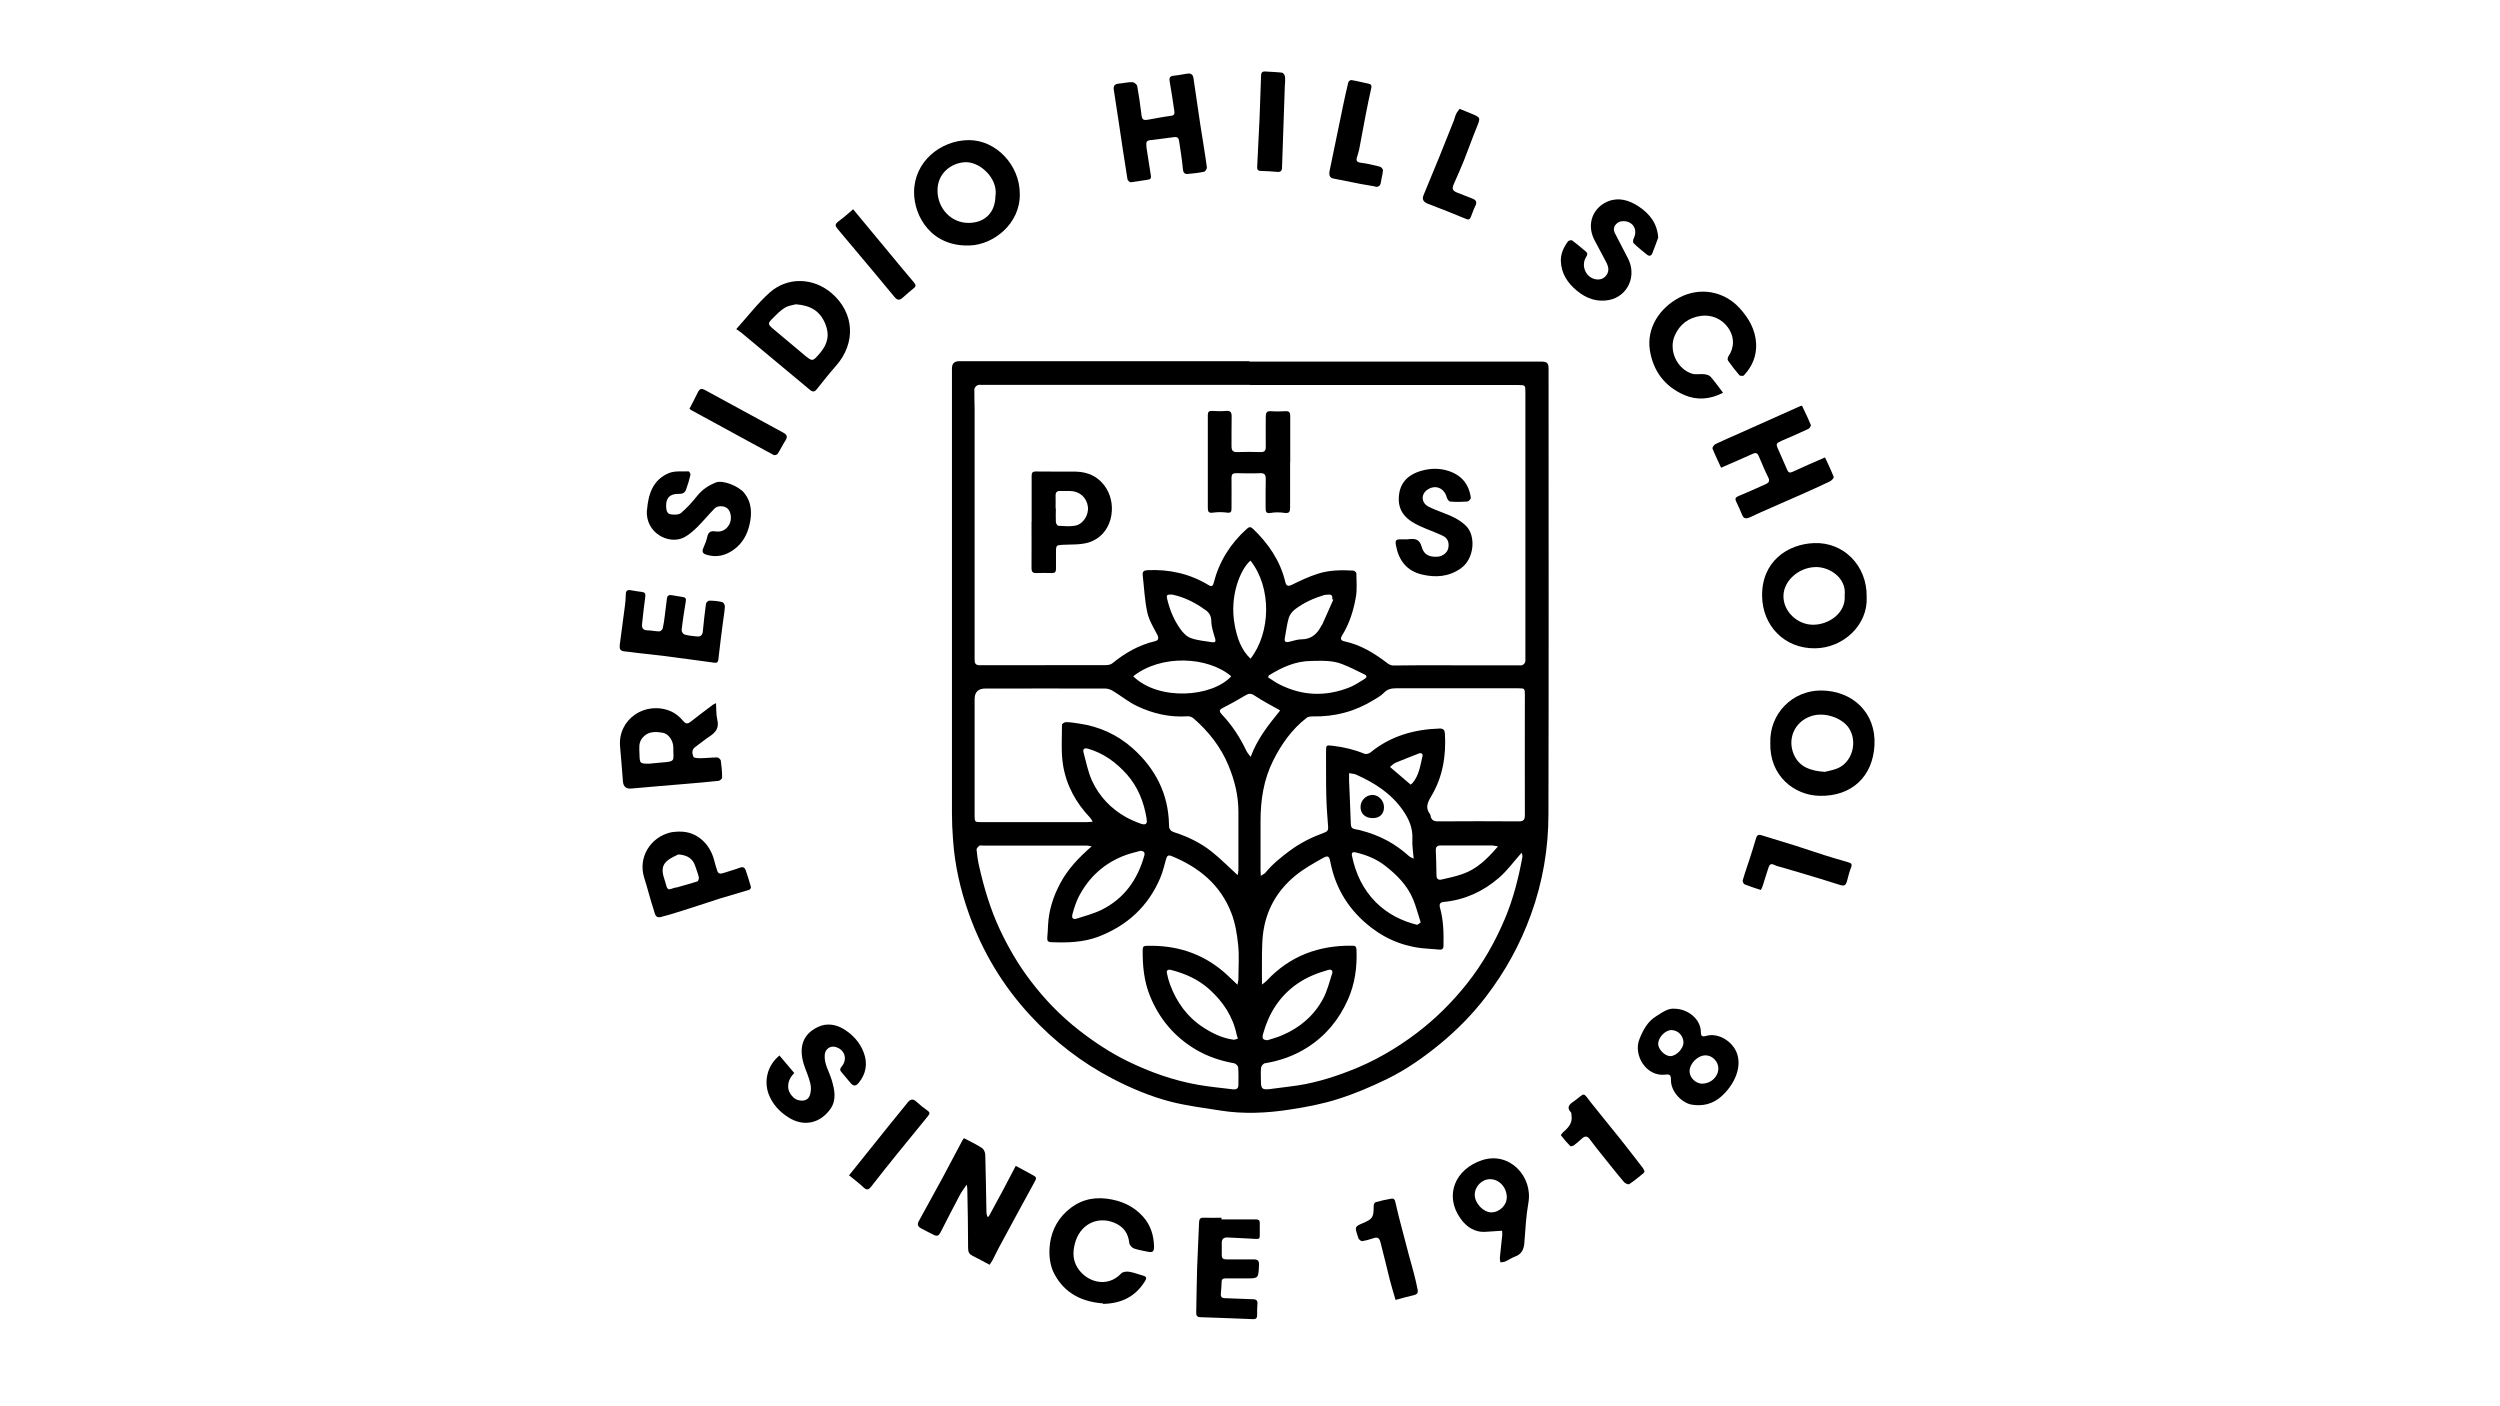 <svg xmlns="http://www.w3.org/2000/svg" id="Layer_1" version="1.1" viewBox="0 0 1920 1080"><path d="M959.4,277.7c74.7,0,149.4,0,224.1,0,4.7,0,5.8,1.1,5.8,5.6,0,114,.2,228.1-.1,342.1,0,26.3-4.4,52-13.4,76.9-8.3,23-19.9,44-34.7,63.3-10.4,13.6-22.4,25.7-35.7,36.6-12.4,10.1-25.5,19.3-39.8,26.3-12.3,6-24.9,11.4-37.9,15.5-12.1,3.9-24.8,6.3-37.5,8.2-17.5,2.7-35.3,3.5-52.9.7-12.7-2-25.5-3.6-37.8-6.7-15.6-4-30.4-10.2-44.7-17.6-24.1-12.5-45.1-28.8-63.5-48.7-21.1-22.8-36.8-49-47.2-78.2-6.6-18.5-10.9-37.6-12.2-57.2-.5-6.6-.8-13.2-.8-19.8,0-113.9,0-227.8,0-341.8q0-5.5,5.6-5.5c74.3,0,148.6,0,223,0ZM960,295.6c-68.4,0-136.9,0-205.3,0-1.4,0-2.9-.3-4.1.3-1,.5-2.3,2-2.3,3.1-.1,5,.2,10,.2,14.9,0,64.1,0,128.1,0,192.2,0,2.8.2,4.8,3.9,4.8,32.3,0,64.7,0,97-.1,1.7,0,3.7-.4,4.9-1.4,9.7-7.9,20.3-14,32.5-16.9,2.6-.6,3.5-2,2-5-2.9-5.6-6.4-11.2-7.7-17.3-2-9.3-2.4-18.9-3.5-28.4-.3-2.8.8-3.7,3.6-3.9,16.8-.8,32.5,2.7,46.9,11.4,2.3,1.4,3.4.9,4-1.6,4.2-16.4,12.8-30.2,25.4-41.5,1.9-1.7,3-1.8,4.9,0,11.8,11.4,20.8,24.4,24.7,40.7.7,3,2,3.7,5.1,2.2,6.5-3.2,13.1-6.3,20-8.5,8.7-2.8,17.9-2.9,27.1-2.4.9,0,2.4,1.4,2.4,2.1,0,6.1.7,12.4-.4,18.3-1.8,10.3-4.9,20.3-10.5,29.3-1.9,3-.7,4.2,2,4.7,12.4,2.7,22.9,9.2,32.8,16.8,1.2.9,2.9,1.7,4.4,1.7,7.7,0,15.5-.2,23.2-.2,25.1,0,50.2.2,75.3.1.9,0,2.3-1.2,2.7-2.2.5-1.2.3-2.7.3-4.1,0-67.9,0-135.9,0-203.8,0-5-.2-5.2-5.3-5.2-68.7,0-137.4,0-206.1,0ZM838.6,650c-1.3-.2-2.7-.6-4-.6-26.6,0-53.2,0-79.8,0-.9,0-2-.3-2.6.1-1,.8-2.3,2.1-2.2,3,.4,4.3,1,8.6,2,12.9,3.8,16.7,8.6,32.9,15.9,48.5,6.5,13.8,14.1,26.9,23.3,39,10.9,14.4,23.3,27.3,37.6,38.4,11.7,9.1,24.1,17.3,37.4,23.8,17.3,8.4,35.3,14.8,54.3,18.1,8.7,1.5,17.5,2.3,26.3,3.4,2.4.3,4.3-.3,4.3-3.3,0-4.5.2-9-.2-13.5,0-1.2-1.9-3-3.1-3.2-10.5-1.9-20.5-5.2-29.7-10.7-16.2-9.7-27.7-23.4-34.8-40.7-4.7-11.4-5.9-23.6-5.7-35.9,0-2.5,1.1-2.9,3.2-2.9,22.2-.6,42.1,5.5,59.1,20.1,3.4,2.9,6.6,6.2,10.5,9.8.3-1.8.7-3.1.7-4.3,0-8.7.7-17.6-.2-26.2-.8-8.2-2.2-16.7-5.1-24.3-8.3-21.8-24.9-35.5-46.2-44.1-2.5-1-3.3,0-4,2.2-1.4,4.9-2.5,9.9-4.5,14.6-9.3,22-25.6,36.8-47.6,45.2-11.6,4.4-23.9,4.7-36.1,4.2-2.5,0-3.3-1.1-3.1-3.5.3-3.2.5-6.5.6-9.7.6-11.4,4-21.9,9.3-31.9,5.9-11.1,14.3-19.9,24.3-28.6ZM969,756.3c1.6-1.3,2.9-2.1,3.9-3.2,17.8-19,40-27.2,65.8-26.8,2.5,0,3,1,3.1,3.3.5,13.3-1.2,26.1-6.7,38.3-6.8,15.2-16.9,27.5-31,36.5-10,6.4-21,10.3-32.7,12.2-1.2.2-2.8,2.1-2.9,3.4-.4,3.5-.1,7-.1,10.5,0,5.7,1.1,6.6,6.9,5.9,5.2-.6,10.4-1.4,15.6-2,15.7-1.8,30.7-6.2,45.4-11.9,18.6-7.1,35.7-17,51.6-29,14.5-11,27.3-23.7,38.6-37.9,12.3-15.5,22-32.6,29.6-50.8,6.2-15,10.2-30.7,13.1-46.7.2-1.1-.4-2.4-.6-3.2-6.1,6.8-11.2,14-17.7,19.5-12,10.3-26.1,16.8-42.2,18.3-2.8.3-3.5,1.7-2.8,4.4,2.7,9.6,2.9,19.4,2.7,29.3,0,2.4-1.2,3.1-3.3,2.9-2.5-.2-5-.5-7.4-.6-16.7-.8-31.7-6.2-44.9-16.4-16.5-12.7-27.1-29.3-31.2-49.9-1-5.2-1.8-5.7-6.4-3.1-7.1,4-14.4,8.1-20.7,13.3-14.2,11.7-22.7,26.9-24.8,45.4-.5,4.7-.6,9.4-.7,14.1-.1,7.7,0,15.4,0,24.1ZM950.5,672.1c.2-1.1.6-2.5.6-3.8,0-15,0-30,0-45,0-12.3-2.9-23.9-7.5-35.1-5.9-14.4-15.4-26.5-27.1-36.6-1.1-.9-2.9-1.6-4.3-1.5-13.7,1-26.7-2-38.9-7.8-6.5-3.1-12.1-7.7-18.3-11.5-1.8-1.1-4-2-6.1-2-30.7-.1-61.4,0-92.2,0q-8.2,0-8.2,8.2c0,29.8,0,59.7,0,89.5,0,4.7.2,4.9,4.8,4.9,27.1,0,54.2,0,81.3,0,1.3,0,2.6-.2,4.6-.3-.9-1.5-1.3-2.3-1.9-3-11-11.5-18.4-25-20.9-40.6-1.6-10.1-.8-20.6-.8-30.9,0-.7,2-2.1,3.1-2,3.3,0,6.7.6,10,1.1,15.6,2.2,29.5,8.6,41.1,18.9,17.5,15.6,27.6,35.1,28,58.9,0,3.3,1,4.7,4.3,5.8,10.3,3.3,19.9,8,28.4,14.7,6.9,5.5,13.1,11.8,20,18.1ZM968.7,672.4c1.5-1,2.5-1.4,3.1-2.1,5.4-6.6,11.8-11.8,18.7-16.9,8.2-6.1,17.1-10.5,26.5-13.9,2.5-.9,3.2-2,3-4.5-.6-7.8-1.2-15.6-1.4-23.5-.3-11.2-.1-22.5-.2-33.7,0-5.9,0-5.6,5.5-5,8.3,1,16.3,2.9,24,6.1,1.2.5,3.5-.1,4.6-1,15.5-12.7,33.7-17.8,53.3-18.4,2.8,0,3.7,1.3,3.9,3.8,1,17-1.6,33.4-10.5,48.2-2.8,4.7-4.8,8.9-.9,13.8.3.4.3.9.4,1.4.6,3.1,2.5,4.1,5.6,4.1,20.7-.1,41.5-.2,62.2,0,3.7,0,4.6-1.3,4.6-4.8-.1-30.8,0-61.7,0-92.5,0-4.7-.2-4.9-4.8-4.9-31.3,0-62.7,0-94,0-3.7,0-6.7.6-9.4,3.4-2.1,2.2-4.9,3.8-7.6,5.4-14.5,9-30.2,13.2-47.3,12.8-1.5,0-3.4.2-4.5,1.1-11.3,8.7-19.3,20.1-25.6,32.6-7.4,14.7-9.8,30.4-9.8,46.7,0,12.5,0,25,0,37.5,0,1.2.1,2.4.2,4.4ZM1085.7,659.5c-.4-5.7-1.3-10.4-1-15,.5-8.5-2.7-15.6-7.3-22.2-9-13-21.8-21.1-35.9-27.4-1.5-.7-3.3-.7-5.4-1.1,0,2.4,0,4.2,0,6,.4,9.9.9,19.9,1.2,29.8.2,6.7,0,6.7,6.5,7.8.5,0,1,.3,1.4.4,13.9,3.5,26.2,10,36.8,19.6.9.8,2,1.2,3.7,2.1ZM876,653.4c-3.8,1.1-7.7,1.9-11.5,3.3-16.1,5.9-28.1,16.7-36,31.9-2.1,4.2-3.6,8.8-4.8,13.3-.9,3.2.3,4.5,3.2,3.6,6.5-2.1,13.1-3.8,19.2-6.8,17.3-8.6,27.5-23.1,32.7-41.5.7-2.4-.2-3.6-2.9-3.8ZM880.7,630.4c0-.8,0-1.3-.1-1.8-2.1-12.6-6.6-24.2-15.2-33.9-8.2-9.2-17.8-16.2-29.8-19.7-3.3-.9-4.1.6-3.4,3.1,2,7.3,3.4,14.8,6.5,21.6,5.6,12,14.5,21.4,26.1,27.9,3.7,2,7.6,3.7,11.6,5.1,1.8.6,4.5,1,4.4-2.3ZM950.7,797.6c-.5-1.6-.7-2.2-.9-2.8-2.9-14.1-10.4-25.4-20.9-34.9-8.5-7.7-18.6-12.2-29.6-15-2-.5-3.7,0-3.1,2.6.6,2.9,1.4,5.8,2.4,8.6,5.1,13.7,13.2,25,25.6,33,7.1,4.6,14.7,8.3,23.3,9.4,1,.1,2.1-.6,3.3-.9ZM973.4,798.9c3.7-1.2,7.6-2.2,11.2-3.8,13.6-5.7,24.5-15,31.5-28,3.2-6,4.9-12.9,7-19.5.7-2.1-.6-3.4-3-2.7-8.5,2.4-16.6,5.6-23.9,10.7-13.4,9.4-21.6,22.3-26,37.9-1.2,4.1-.5,5.1,3.2,5.4ZM870.3,519.4c19.8,19.2,60.7,16,75.3,0-17.9-15.3-53.9-17-75.3,0ZM1091.1,708.4c-2.1-6.4-3.5-12-5.7-17.4-4.5-11.1-12.8-19.3-22-26.4-6.5-5-14.1-8-22-9.9-1.8-.5-3.7-.4-3.1,2.5,2.8,13.7,8.5,25.9,18.5,35.9,8.8,8.7,19.4,14.1,31.3,17.1.8.2,1.9-1.1,3-1.8ZM974.4,518.7c-.2.5-.3,1-.5,1.5,3,1.9,5.8,4,8.9,5.5,17.4,8.8,35.3,9.4,53.4,2.3,4.1-1.6,7.9-4.2,11.7-6.5,1.2-.8,2.6-2.3.3-3.4-5.8-2.8-11.5-5.8-17.5-8.1-7.6-3-15.6-2.5-23.6-2.4-12.2.1-22.6,4.9-32.6,11.1ZM960.4,430.5c-7.1,5.9-16.6,26.4-12.1,49.8,1.8,9.4,4.7,18.5,12.1,25.6,15.6-20,16.4-54.6,0-75.3ZM983.3,545.7c-7-4-13.7-7.4-19.8-11.5-2.9-2-4.6-1.6-7.3,0-5.6,3.4-11.4,6.6-17.3,9.6-3,1.5-2.3,2.9-.6,4.8,7.9,8.3,14,17.7,18.9,28,.7,1.5,1.9,2.7,3.3,4.7,5.3-14.4,14.2-25.1,22.6-35.6ZM1150.4,650c-2.2-.3-3.5-.7-4.7-.7-13,0-26,0-39,0-3,0-4.1,1-4,3.9.2,6.2.5,12.5.5,18.7,0,2.8,1.1,4.2,3.8,3.6,5.4-1.2,10.9-2.4,16.1-4.2,11.1-3.8,19.1-11.7,27.3-21.2ZM1024.1,460.6c-.3-.1-.7-.2-1-.4.5-2.6-.5-3.9-3.2-3.5-1,.1-2,0-3,.3-8.1,2.5-15.8,5.9-22.5,11.1-2.1,1.6-4,4.2-4.7,6.7-1.4,4.8-1.9,9.9-2.9,14.9-.6,3,.3,3.9,3.3,3.2,3.1-.7,6.3-1.9,9.4-1.9,7.6,0,12.1-4.1,15.3-10.4.2-.4.6-.8.8-1.2,2.8-6.3,5.6-12.6,8.4-18.9ZM900.5,456.6c-2.3.4-5.2-1-4.2,3,1.9,8.4,5.1,16.2,10,23.2,2,2.9,4.9,6,8.1,7.2,5.2,1.9,10.9,2.3,16.4,3.2,2.2.4,3.2-.2,2.4-2.9-1.3-4.3-2.8-8.6-2.9-13,0-4.7-2-7.4-5.7-9.6-.7-.4-1.4-1-2.1-1.5-6.9-4.5-14.3-7.9-22-9.5ZM1083.3,602.6c.6-.5,1.2-.8,1.6-1.3,5-6,5.9-13.5,7.6-20.7.4-1.6-.9-2.7-2.9-1.9-5.9,2.4-11.8,4.5-17.6,7-1.7.7-3.1,2.2-4.5,3.3,5.5,4.7,10.6,9.1,15.9,13.6Z"></path><path d="M759.9,971.3c-4.7-2.5-8.8-4.8-12.9-6.8-2.5-1.2-3.5-2.8-3.5-5.8,0-15.2-.3-30.4-.6-45.7,0-.7-.2-1.4-.5-3.2-2.2,3.3-4,5.6-5.3,8.1-5.1,9.6-10,19.2-14.9,28.8-1.2,2.3-2.6,2.9-4.8,1.8-3.4-1.7-6.9-3.4-10.3-5.3-2.2-1.2-2.8-2.9-1.5-5.3,6.1-11,12.1-22,18.1-33,5.2-9.7,10.3-19.5,15.5-29.2.2-.4.6-.8,1.1-1.6,4.7,2.5,9.5,4.7,13.9,7.6,1.4.9,2.5,3.5,2.5,5.3.4,14.7.6,29.4.9,44.2,0,1.1.5,2.1.7,3.2.3,0,.7,0,1,0,3.5-6.5,7-12.9,10.5-19.4,3.4-6.4,6.8-12.9,10.3-19.6,4.7,2.5,9.4,5,14,7.6,1.7.9,2,1.9.9,3.9-9.3,16.9-18.5,34-27.7,51-1.8,3.3-3.3,6.7-5,9.9-.7,1.3-1.6,2.4-2.3,3.5Z"></path><path d="M783.2,149c.4,22.7-20,38.8-38.1,39.5-29.6,1.3-43.1-22.1-43.1-40.9,0-23.3,20.2-39.8,41.9-40,21.1-.1,39.3,19.2,39.3,41.3ZM764.6,150.1c1.7-13.7-12.6-26.4-23.9-25.5-10.6.8-20.7,8.7-20.7,21.6,0,13.9,10.5,25,23.7,25,12.8,0,20.8-8.1,20.8-21.1Z"></path><path d="M1433.6,458.5c1.1,21.4-17.9,39.2-39.6,39.4-23.7.3-40.4-17.5-40.7-40.1-.4-26.3,19.2-39.9,39.9-40.7,22.6-.9,40.8,17.2,40.4,41.3ZM1416.7,457.3c1.6-13.5-11.6-21.8-21.8-21.8-13.4,0-24.9,10.5-25.2,21.8-.4,12.1,10.6,22.6,22.9,22.5,11.7,0,25.3-8.9,24.1-22.6Z"></path><path d="M1359.6,570.8c-.8-23,17.3-40.5,38.8-40.5,24.2,0,42.5,17,41.2,41.9-1.2,24.1-17.4,39.5-42.1,39-19.8-.4-38.5-15.6-37.9-40.3ZM1401.4,592.8c2.2-.6,5.9-1.2,9.3-2.5,12-4.6,16.3-20.9,9-31.5-5-7.2-18.1-12.4-28.8-8.8-12.8,4.3-18.4,17.6-13.2,29.5,4.1,9.4,12.5,12.5,23.7,13.3Z"></path><path d="M565.5,252.7c9-10,16.5-19.9,25.6-28,13.3-11.9,33.1-11.9,47.5.4,17.7,15.1,18.9,38.3,3.5,55.8-5.1,5.8-9.9,11.8-14.7,17.9-1.8,2.3-3.2,2.4-5.5.5-17.6-14.7-35.2-29.3-52.8-44-.9-.7-1.8-1.3-3.6-2.5ZM611.2,233.7c-2,.6-5.7.9-8.5,2.7-3.5,2.1-6.5,5.3-9.4,8.2-3.8,3.8-3.6,4.5.4,7.9,7.8,6.5,15.7,13.1,23.5,19.7,6.8,5.7,6.8,5.7,12.6-1.1,5.8-6.8,7.6-13.9,3.9-22.7-4.1-9.6-11.1-13.8-22.4-14.7Z"></path><path d="M549.9,539.8c.3,4.7,0,9,1,13,1.5,6.2-1.2,9.7-6,12.8-3.7,2.4-7.1,5.4-10.8,8-3.1,2.1-2.6,5.1-1.5,7.7.4.9,3.4,1,5.2,1,4.3,0,8.7-.6,13-.6,1,0,2.6,1.5,2.8,2.5.6,4.3,1,8.6,1,13,0,.9-1.7,2.4-2.8,2.5-8.3.9-16.6,1.6-24.9,2.3-14,1.2-28,2.3-42,3.6q-6.1.6-6.5-5.7c-.6-8.9-1.5-17.9-2.2-26.8-1.7-20.7,19.3-35.2,39.1-26.8,3.5,1.5,6.8,4.3,9.3,7.3,2.1,2.5,3.5,2.5,5.8.7,5.6-4.4,11.2-8.6,16.9-12.9.6-.5,1.4-.8,2.7-1.4ZM498.8,586.5c2.7-.3,5.4-.6,8.2-.8,12.6-.9,10-1.1,10.1-11.7,0-5-3.6-10.4-7.9-11.2-6.8-1.2-12-.9-16,4.1-2.9,3.7-2.2,7.8-2.1,11.8.2,7.8.2,7.8,7.7,7.8Z"></path><path d="M1401.6,351.3c2.3,4.9,4.7,9.9,6.7,15,.3.7-1.7,2.9-3.1,3.5-7.6,3.6-15.3,7.1-23,10.5-9.9,4.4-19.8,8.6-29.6,13-2.8,1.2-5.6,2.6-8.4,3.9-2.7,1.2-5,1.6-6.3-1.9-1.4-3.6-3.1-7-4.7-10.5-.8-1.9-.2-2.9,1.7-3.7,7-2.9,13.9-6,20.8-9.1,2.2-1,4-2.1,2.3-5.4-2.8-5.4-4.9-11-7.4-16.6-.8-1.8-2-2.6-4.2-1.6-8,3.6-16.1,7.1-24.6,10.8-2.2-4.9-4.6-9.7-6.6-14.7-.3-.8,1.2-3,2.4-3.5,6.2-3,12.6-5.7,18.9-8.5,15.5-6.9,31-13.9,46.5-20.8.2,0,.5,0,1,0,2.3,4.8,4.7,9.7,6.7,14.7.3.7-1,2.6-1.9,3-6.8,3.2-13.7,6.2-20.7,9.2-3.9,1.7-4.3,2.4-2.6,6.1,2.4,5.4,4.7,10.8,7.1,16.2.8,1.9,1.8,2.5,4,1.5,8.1-3.8,16.3-7.3,25-11.1Z"></path><path d="M880.4,112.7c1.1,7.2,2.2,14.5,3.4,21.7.4,2.1.2,3.3-2.2,3.6-4.4.6-8.8,1.5-13.2,2-.8,0-2.3-1.4-2.5-2.3-2.4-14.8-4.6-29.7-6.8-44.5-1.2-8.1-2.4-16.2-3.7-24.2-.5-3.3.9-4.6,4-4.8,3.5-.3,6.9-1.2,10.3-1.1,1.3,0,3.5,1.8,3.7,3,1.3,7.2,2.3,14.4,3.2,21.7.5,4,1.2,4.8,5.2,4.1,5.8-1,11.5-2.2,17.3-2.9,2.7-.3,3.1-1.5,2.8-3.6-1.1-7.3-2.1-14.5-3.4-21.7-.6-3.2-.9-5.3,3.3-5.6,3.6-.3,7.1-1.2,10.6-1.6,2.6-.3,3.9,1.2,4.2,3.6,1.7,11.8,3.4,23.6,5.2,35.4,1.7,11,3.6,22,5.1,33.1.1,1-1.2,3.1-2.2,3.3-4.1.9-8.3,1.3-12.5,1.7-2.2.2-3.4-.8-3.7-3.5-.7-7.4-1.9-14.8-3-22.1-.3-2-1.4-3-3.7-2.7-6.3.9-12.6,1.6-18.8,2.4-3.5.5-2.5,3.1-2.5,5.3Z"></path><path d="M1323.2,301.7c-10,5.1-20,5.9-29.8,1.6-14.9-6.5-23.8-18.4-26.3-34.3-2.7-17.4,7.8-32.6,22.5-40.4,16.4-8.6,34.6-4.7,46.2,7.8,7.2,7.8,12.3,16.7,12.9,27.4.5,9.3-2.9,17.6-9.4,24.5-.6.6-3,.5-3.5-.2-3.1-3.6-6-7.3-8.7-11.2-.5-.7-.2-2.4.3-3.2,4.6-6.6,4.9-14.9-.4-22.3-5-6.8-12.8-9.9-20.8-8.8-9.5,1.4-16.1,6.5-19.9,14.9-5.1,11.3,1.5,25.8,13.2,29.5,2.9.9,6.2,0,9.3.4,1.7.2,3.9.7,4.9,1.9,3.3,3.7,6.1,7.8,9.5,12.2Z"></path><path d="M847.2,1001c-15.6-1.1-29.4-7.3-37.5-22.7-3.1-5.9-4-12.6-3.7-19.2.6-11.4,4.9-21.3,13.4-29,8.7-7.9,18.9-11,30.7-9.5,10.8,1.4,20.1,5.4,27.5,13.5,6,6.5,8.5,14.5,8.7,23.2.1,4-1.1,4.8-5,4-3.5-.8-7.1-1.3-10.5-2.5-1.5-.6-3.3-2.6-3.5-4-.7-7.8-4.7-13-11.7-15.8-13.2-5.3-26.6,1.6-30.2,16.5-1.6,6.5-1.4,12.3,2,17.9,6.7,11,22.7,16.3,33.7,4.6,1.2-1.3,4.1-1.6,6.1-1.3,3.6.6,7.2,2,10.7,3,2.6.7,3,1.8,1.4,4.3-7.2,11.6-17.7,17.1-32.3,17.4Z"></path><path d="M1286.2,774.7c9.2.1,19.9,7.1,20.1,18.1,0,2.8.9,3.7,3.9,2.8,9.4-2.8,20.7,4.2,23.9,13.7,4,11.9-3.5,25.3-12.4,33-6.5,5.7-14.2,7.4-22.3,6.1-7.5-1.2-16.3-9.8-16.1-19.1,0-3.3-.7-4.5-4.1-4-15.2,1.9-25-15.3-20.1-27.3,2.8-7,6.3-13.5,12.8-17.5,4.5-2.8,9.1-6.4,14.3-5.8ZM1307.5,832.2c6.6,0,12.1-5.3,12.2-11.6,0-5.3-4.6-10.1-9.8-10.1-6,0-12.3,6.2-12.3,12.3,0,4.9,4.8,9.5,9.9,9.5ZM1292.9,800.6c0-5-4.1-9.4-9.1-9.5-4.7-.1-10.2,5.4-10.3,10.5-.1,4.3,5.2,9.6,9.4,9.5,4.6-.1,10-5.8,10-10.4Z"></path><path d="M496.9,391.7c1-12.2,4.5-23.3,16.9-28.4,4.5-1.8,10-1.1,15-1.3.5,0,1.6,1.9,1.5,2.6-.9,3.9-2.1,7.7-3.4,11.4-.9,2.5-2.7,3.4-5.6,3.3-6.8-.2-10,3.2-9.7,9.8.1,2.6.6,5.5,3.5,5.9,2.6.4,6.2.4,7.9-1,4.7-4,8.9-8.7,12.8-13.6,3.8-4.6,8.4-7.6,13.8-9.8,5.6-2.3,17.8,2.9,21.8,7.8,6.2,7.6,6.2,16.3,4.1,25.1-1.8,7.4-5.5,13.9-11.8,18.5-6.4,4.7-13.4,6.4-21.2,4-2.7-.8-3.6-2.2-2.4-5,1.2-2.8,2.5-5.8,3.1-8.8.8-3.7,2.8-4.6,6.1-4.1,4.7.7,8.3-1,10.7-5.2,2.2-3.8,1.6-9.8-1.3-12.4-2.4-2.2-7.6-2.4-9.9,0-4.5,4.6-8.6,9.6-13.2,14.2-3.1,3-6.4,6-10.2,8-11.7,6-29.9-3.4-28.6-21Z"></path><path d="M1273.5,182.5c-1.5,4-2.9,8-4.5,12-.8,2.1-2.4,2.5-4.2,1-3.5-2.8-7-5.6-10.2-8.7-.6-.6-.5-2.6,0-3.5,2.8-5.4,1-10.8-4-12.8-2.2-.9-5.6-.9-7.6.2-2.7,1.6-4.7,4.6-2.8,8.3,3.3,6.5,6.8,13,10.1,19.5,6.9,13.4-.1,29-14.5,31.9-9.2,1.8-17.4-1.1-24.6-7-7.3-6-12.3-13.5-12.5-23.3,0-5.5,2.3-10.4,5.5-14.7.5-.7,2.7-1.2,3.3-.7,3.5,2.6,6.8,5.5,10.1,8.2,1.6,1.3,1.9,2.3.6,4.4-4.5,7,.1,16.6,8.1,17.3,3.4.3,5.9-1,7.7-3.7,1.9-2.9,1.3-6-.1-8.9-3.1-6.1-6.5-12-9.6-18.1-6.1-12.3-.6-24.9,11-29.4,8.1-3.1,16-.7,23.1,4,8.4,5.6,14.3,12.8,15.1,23.9Z"></path><path d="M598.5,810.5c3.8,4.5,7.5,8.9,11.5,13.6-3.4,3.4-5.3,7.4-4.5,12.3.5,3.1,3.9,7.5,7.2,8.4,3.5,1,7.3.6,8.9-2.8,1.3-2.8,1.5-6.5.8-9.6-1.1-5.1-3.4-9.8-5-14.8-3.8-12.1-1.8-23,10.8-28.9,6.5-3.1,13.4-2.1,19.4,1.4,7.1,4.3,12.8,10.3,15.8,18.4,3.1,8.5,1.7,16.2-3.9,23.1-2.3,2.8-4.1,2.7-6.4,0-2.3-2.7-4.4-5.4-6.7-8-1.5-1.6-1.5-2.7,0-4.5,4.8-5.8,2.3-13.3-5-15.1-4-1-7.7,1.9-8,6-.6,7.1,3.4,12.9,5.3,19.3,2.3,7.6,3.9,15.4-.9,22.3-7.5,10.7-20.2,14.5-32.7,6.3-6.6-4.3-11.8-9.9-14.7-17.4-3.9-10.2-1.1-22.5,8.4-30Z"></path><path d="M521.9,638.7c13.5-.3,23.5,9.7,26.6,22.1.7,2.7,1.5,5.5,2.4,8.1.8,2.3,2.5,2.3,4.6,1.6,4.2-1.4,8.5-2.5,12.7-4.1,2.6-1,3.9,0,4.6,2.2,1.4,4.1,2.7,8.3,3.9,12.5.2.6-.5,2-1.1,2.2-7.3,2.3-14.6,4.3-21.9,6.5-8.2,2.6-16.4,5.4-24.6,8-7.2,2.3-14.4,4.6-21.7,6.5-4.2,1.1-4.5-3-5.3-5.4-2.7-8.1-4.7-16.5-7.3-24.6-5.1-15.9,4.9-31.4,20.2-35,2.3-.5,4.7-.5,7-.7ZM521.1,656.1c-2,1.1-6,2.6-8.9,5.2-5.4,4.8-3,10.7-1.2,16.3.6,1.9.9,4.4,2.2,5.2,1.1.7,3.5-.7,5.3-1.1.2,0,.5,0,.7,0,5.5-1.6,11-3,16.4-4.8.7-.2,1.3-2.2,1.1-3.2-.7-2.9-1.8-5.6-2.7-8.4-1.7-5.4-5.6-8.6-13-9.1Z"></path><path d="M937.8,936.5c8.8,0,17.7,0,26.5,0,1.9,0,3.2.4,3.2,2.6,0,3.4,0,6.7,0,10.1,0,1.9-.8,2.5-2.8,2.3-7.2-.5-14.4-.7-21.6-1.1-3.3-.2-4.9,1-4.8,4.5.1,3,0,6,0,9,0,2.4,1,3.3,3.4,3.3,7,0,14,.1,21,0,3.1,0,4.4.9,4.2,4.3-.4,10.4-.3,10.4-10.5,10.3-5,0-10,0-15,0-2.1,0-3.2.5-3.2,2.9,0,3-.4,5.9-.6,8.9-.2,2.4.8,3.4,3.2,3.4,7.1.2,14.2.6,21.3.8,2.7,0,3.9,1,3.6,3.8-.2,2.7-.3,5.5-.2,8.2,0,2.4-.8,3.4-3.3,3.3-13.4-.6-26.9-1-40.3-1.5-2.4,0-3.3-1.2-3.2-3.5.3-11.6.3-23.2.7-34.8.4-11.6,1.1-23.1,1.5-34.7.1-2.5,1-3.5,3.7-3.4,4.5.2,9,0,13.5,0,0,.4,0,.7,0,1.1Z"></path><path d="M475.9,495.8c1.4-10.3,2.8-20.7,4.1-31,.3-2.7.6-5.4.6-8.2,0-2.7,1-3.9,3.9-3.3,2.8.6,5.6.9,8.5,1.3,2.1.3,2.9,1.2,2.6,3.5-1,7-1.7,14-2.5,21.1-.3,2.9.6,4.8,4,4.9,3.1,0,6.2.8,9.3.8.9,0,2.4-1.4,2.6-2.4.7-3,1.1-6.1,1.5-9.2.6-4.5,1.1-9.1,1.7-13.7.3-2.2,1.6-2.9,3.7-2.5,2.8.5,5.6,1,8.5,1.4,2,.3,2.7,1.2,2.3,3.3-1.2,7.3-2.4,14.7-3.2,22.1-.1,1.1,1.2,3.2,2.2,3.4,3.1.9,6.3,1.2,9.6,1.5,2.9.3,4.3-1.2,4.5-4.1.7-7,1.4-14.1,2.4-21.1.1-.9,1.7-2.3,2.5-2.3,3.3,0,6.7.3,10,1.1.9.2,2.1,2.2,2,3.4-.2,4.1-1,8.1-1.5,12.2-1.2,9.5-2.5,19-3.5,28.5-.3,2.6-1.6,2.7-3.5,2.4-12.7-1.7-25.4-3.5-38.1-5.1-9.4-1.2-18.8-2-28.1-3.3-2.5-.4-6.7.3-6-4.7Z"></path><path d="M1153.6,945.2c-4.3.3-8.3.5-12.2.8-8.8.7-15.2-3.7-19.9-10.4-12.4-17.7-3.9-37.8,16.8-44.6,21.1-6.9,39.1,12.7,35.5,32.8-1.8,10.1-2.3,20.5-3.1,30.8-.4,5.1-2.2,8.7-7.3,10.5-2.5.9-4.8,2.6-7.3,3.7-1.1.5-2.5.5-3.8.7-.1-1.2-.5-2.4-.4-3.5.5-5.7,1.2-11.4,1.8-17.1.1-1.3,0-2.6-.1-3.6ZM1144.4,905.6c-6.3,0-11.8,5.6-11.8,12,0,6.5,6.6,13.4,12.6,13.5,6.5,0,12.1-5.5,12-11.8-.1-7.5-5.9-13.7-12.8-13.7Z"></path><path d="M1121,83.6c3.3,1.3,6,2.4,8.6,3.5,7.7,3.2,7.6,3.1,4.4,11-3.4,8.2-6.3,16.7-9.6,24.9-2.4,6-5,11.8-7.6,17.7-2,4.5-1.5,5.8,3,7.5,3.6,1.4,7.1,2.8,10.7,4.2,2.7,1,4.2,2.4,2.6,5.6-1.4,2.8-2.3,5.7-3.5,8.6-.8,2-1.8,2.4-4,1.4-9.6-4-19.2-7.8-28.9-11.5-3.5-1.3-4.8-3.4-3.4-6.7,4-9.5,7.9-19,11.8-28.6,3.9-9.6,7.8-19.3,11.6-29,.6-1.6.9-3.4,1.7-4.9.7-1.4,1.9-2.7,2.7-3.9Z"></path><path d="M1056.1,143.2c-3.7-.6-7.4-1.2-11-1.9-7.1-1.4-14.1-2.8-21.1-4.2-2.7-.5-3.6-2.6-2.8-6.2,3.5-16.8,6.9-33.5,10.4-50.3,1.2-5.8,2.5-11.7,3.9-17.4.2-.8,1.7-1.9,2.4-1.7,4.3.7,8.5,1.8,12.8,2.7,2.1.4,3,1.2,2.4,3.6-1.5,6.7-2.9,13.4-4.2,20.1-1.7,8.9-3.3,17.8-5,26.6-.4,2.1-1.1,4.1-1.7,6.1-.9,2.8-.2,4,3,4.4,4.9.6,9.8,1.8,14.6,3,1,.3,2.4,1.9,2.3,2.9-.2,3.1-1.2,6.1-1.6,9.2-.4,2.6-1.8,3.7-4.4,3.3Z"></path><path d="M1352.3,683.5c-4.3-1.4-8.4-2.7-12.4-4.3-.8-.3-1.7-2.2-1.5-3,1.7-6,3.8-11.8,5.7-17.7,1.5-4.8,3.1-9.7,4.5-14.6.6-2.2,1.6-3.2,4-2.5,9,2.8,18,5.5,27,8.3,7.3,2.3,14.6,4.9,22,7.2,6,1.9,12,3.6,18.1,5.4,2,.6,2.9,1.3,2,3.7-1.4,3.6-2.3,7.3-3.3,11-.8,2.7-1.8,3.7-5.1,2.7-14.6-4.7-29.4-9-44.2-13.4-2.1-.6-4.4-1-6.3-2-3.5-1.8-4.1.6-4.9,2.9-1.5,4.6-2.9,9.3-4.4,13.9-.3.8-.7,1.5-1.2,2.4Z"></path><path d="M1071.8,998.4c-1.5-5.2-3.1-10.3-4.4-15.4-2.4-9.5-4.6-19.1-7.1-28.6-1.1-4.2-2.5-4.6-6.6-3.1-2.4.8-5,1.5-7.5,1.9-.8.1-1.9-.8-2.5-1.5-.6-.7-.7-1.8-1.1-2.8-2.2-6.7-2.1-6.9,4.2-9.6,7.5-3.2,8.2-4.4,8.2-13.3,0-.9.7-2.5,1.4-2.7,3.9-1.1,7.9-2,12-2.7,2.1-.4,2.9.7,3.3,2.9,1.5,7,3.4,14,5.2,20.9,1.7,6.7,3.5,13.5,5.3,20.2,1.2,4.5,2.6,9,3.7,13.5,1.1,4.2,2.1,8.4,2.9,12.7.4,2.2-.7,3.4-3,3.9-4.3.9-8.6,2.2-13.9,3.6Z"></path><path d="M1263.1,899.3c-.4.7-.5,1.4-.9,1.7-3.6,2.9-7.1,5.9-10.9,8.4-.7.5-3.1-.5-4-1.5-5.8-6.8-11.3-13.9-16.9-20.8-3.2-4-6.4-8-9.4-12.1-1.9-2.7-3.8-2.7-6.1-.6-1.9,1.8-3.9,3.5-6,5.1-.8.6-2.5,1.1-2.9.7-2.6-2.6-5-5.4-7.2-8.3-.2-.2,1-1.7,1.7-2.4,4-3.4,7.4-7.1,6.4-13-.1-.7,0-1.7-.4-2.2-3.6-3.7-1.3-6.1,1.8-8.2,9.7-6.9,6.7-8,13.8,1,7,8.9,14.3,17.6,21.3,26.4,6.2,7.8,12.3,15.7,18.3,23.5.5.7.8,1.5,1.2,2.3Z"></path><path d="M529.5,313.9c2.2-4.2,4.2-7.9,6-11.7,1.8-3.8,2.8-4.3,6.4-2.4,19.9,10.8,39.8,21.7,59.7,32.5,2.7,1.5,3.5,3,1.7,5.9-2.2,3.3-3.8,6.9-6,10.3-.5.7-2.3,1.3-3,1-12.9-6.9-25.7-14-38.6-21-8.3-4.5-16.6-9-24.8-13.5-.5-.3-.9-.7-1.4-1.1Z"></path><path d="M655.2,160.7c9,10.9,17.8,21.5,26.6,32.1,6.7,8,13.3,16.2,20.1,24.1,1.6,1.9,1.7,3-.2,4.5-2.9,2.4-5.8,4.8-8.5,7.3-2.5,2.3-4.3,1.7-6.2-.6-5.5-6.7-11.1-13.4-16.7-20.1-8.5-10.2-17.1-20.4-25.7-30.6-3.9-4.6-3.9-5,.9-8.6,3.3-2.4,6.3-5.2,9.7-8.1Z"></path><path d="M986.8,64.6c-.7,21.3-1.5,42.6-2.2,63.9,0,2.7-1,3.8-3.9,3.5-4.1-.4-8.2-.6-12.3-.7-2.1,0-3-.9-2.9-3,.6-12.2,1.2-24.4,1.8-36.6.2-3.6.3-7.2.4-10.8.3-7.6.6-15.2.8-22.8,0-2.2.8-3.3,3.1-3.2,4.3.3,8.7.4,13,.9.9.1,2,1.7,2.2,2.7.4,1.9.1,4,.1,6,0,0-.2,0-.2,0Z"></path><path d="M652.1,902.6c10.3-12.8,20.3-25.4,30.4-37.9,4.8-6,9.7-12,14.6-18,2-2.4,3.9-3.2,6.6-.7,2.7,2.5,5.7,4.9,8.7,7,2,1.4,1.6,2.5.4,4-7.9,9.7-15.9,19.4-23.8,29.2-6.7,8.3-13.4,16.7-20,25.2-1.8,2.3-3.3,2.9-5.7.6-3.4-3.2-7.2-6.1-11.2-9.3Z"></path><path d="M990.8,355.1c0,11.6,0,23.2,0,34.8,0,3.2-.7,4.5-4.3,4-3.4-.5-7.1-.6-10.5,0-3.7.7-4-.9-4-3.8,0-7.4-.1-14.7.1-22.1,0-3.4-.8-4.7-4.4-4.6-6.1.3-12.2.1-18.4,0-2.6,0-3.5.9-3.5,3.5.1,7.9,0,15.7,0,23.6,0,2.4-.4,3.6-3.4,3.2-3.6-.5-7.3-.5-10.8,0-3.4.5-4-.7-4-3.7,0-19.4,0-38.7,0-58.1,0-4.4,0-8.7,0-13.1,0-2.5.8-3.3,3.3-3.2,3.5.2,7,.3,10.5,0,3.8-.4,4.6,1.2,4.5,4.7-.2,7.5,0,15-.1,22.5,0,3.3,1.2,4.5,4.4,4.4,6-.2,12-.2,18,0,3,0,3.9-1.1,3.9-3.9-.1-7.7,0-15.5,0-23.2,0-3.1.7-4.6,4.2-4.3,3.6.3,7.2.2,10.9,0,2.9-.2,3.7,1,3.7,3.7,0,11.9,0,23.7,0,35.6Z"></path><path d="M792.3,400.9c0-11.7,0-23.5,0-35.2,0-2.4.4-3.6,3.2-3.6,10.2.2,20.5,0,30.7.1,10.2.2,18.4,4.5,23.7,13.3,8.1,13.4,4.3,35.5-13.8,41.1-6.2,1.9-13.2,1.5-19.9,1.8-4.8.3-5.2.4-5.2,5.1,0,4.5,0,9,0,13.5,0,2.2-.9,3.2-3.1,3.1-4,0-8-.2-12,0-2.8.1-3.7-1-3.7-3.7.1-11.9,0-23.7,0-35.6h0ZM810.9,390.5h0c0,3.5-.2,7,0,10.4,0,1.1,1.2,2.9,1.9,2.9,4.3.2,8.8.7,13-.1,6.2-1.2,10.5-8.3,9.7-14.6-.9-7-6.4-11.9-13.5-12-2.5,0-5,0-7.5,0-2.7-.2-3.9.9-3.8,3.7.1,3.2,0,6.5,0,9.7Z"></path><path d="M1081.2,414.1c.1,0,.3,0,.4,0,4.9-.5,8.6-.4,10.3,6,1.6,6.1,6.3,8,12.6,7.4,3.6-.4,7-3.1,7.7-6.2,1-4.4-.2-7.9-4.1-9.8-5.7-2.7-11.8-4.8-17.5-7.4-9.4-4.3-17.1-10.3-16.3-22.5.6-9.9,6.1-16.8,17.2-20,7-2,14-2.2,21,.1,10,3.3,15.7,10.2,17.1,20.6.1.9-1.7,2.8-2.7,2.9-4.3.3-8.7.4-13.1,0-1.1,0-2.5-2.2-2.8-3.5-1.9-6.9-8.6-9.7-14.6-5.7-5.2,3.4-5,10,.5,13,3.6,1.9,7.5,3.3,11.3,4.8,6.5,2.5,12.8,5.1,17.9,10.3,7.4,7.5,6.4,25-4.3,32.5-9.3,6.5-19.5,7.1-29.9,4.6-11.6-2.8-17.7-10.9-19.8-22.3-.7-3.9-.1-4.7,3.8-4.7,1.7,0,3.5,0,5.2,0Z"></path><path d="M1054.1,628.3c-5.7,0-9.4-3.6-9.2-8.8.1-4.9,4.3-9,9.2-9,4.7,0,8.9,4.5,8.8,9.5,0,5.2-3.4,8.4-8.8,8.3Z"></path></svg>